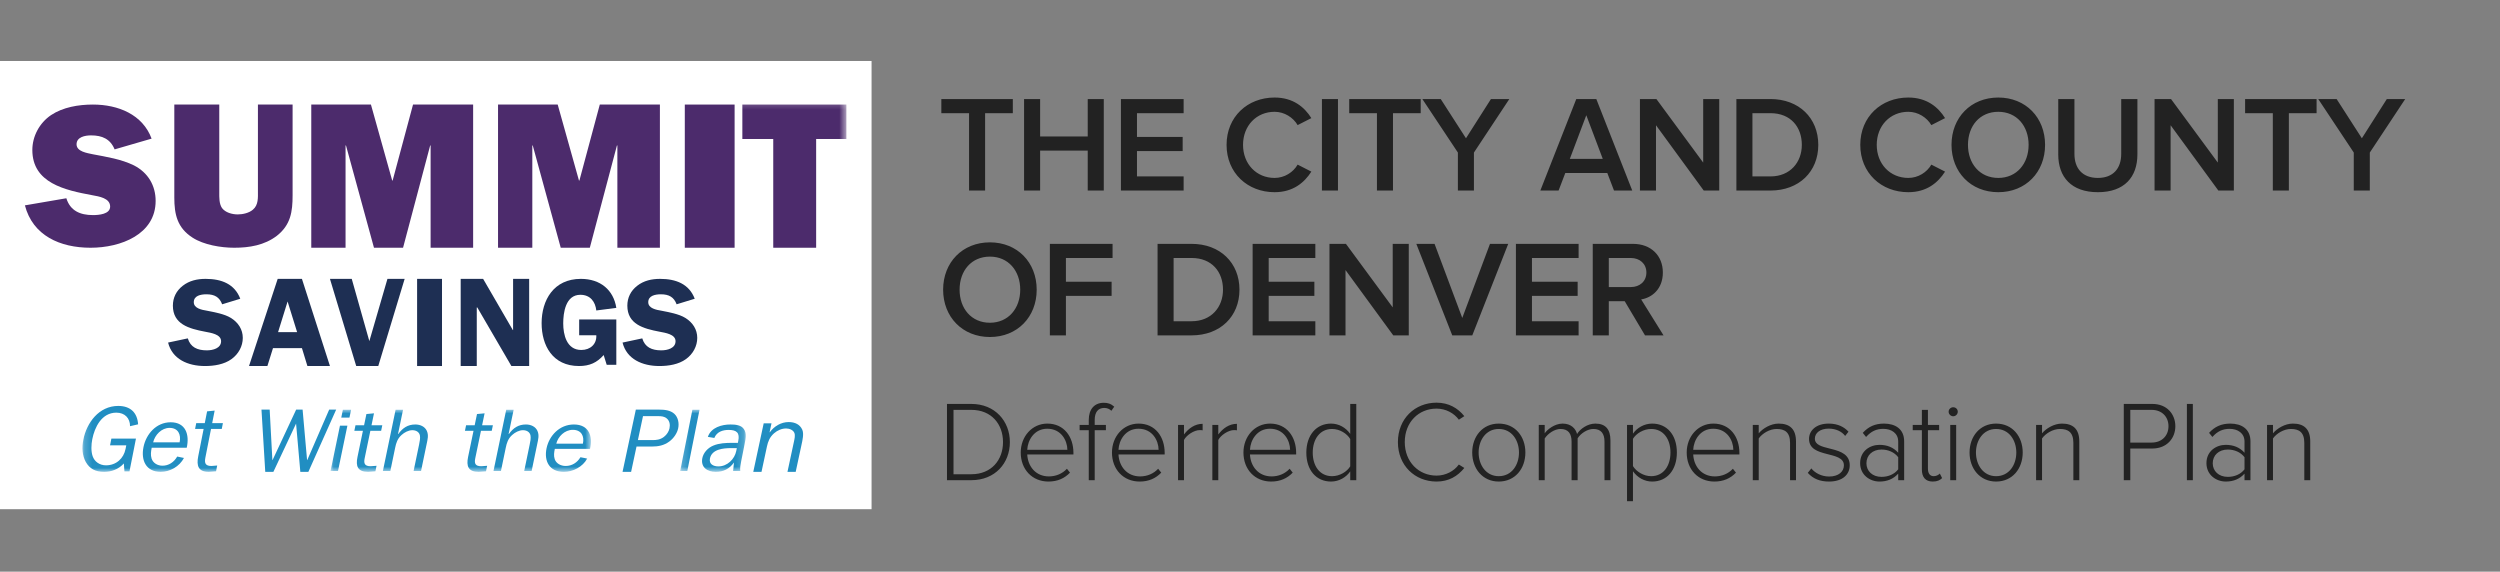 <?xml version="1.0" encoding="UTF-8"?>
<svg width="328px" height="75px" viewBox="0 0 328 75" version="1.1" xmlns="http://www.w3.org/2000/svg" xmlns:xlink="http://www.w3.org/1999/xlink" class="logo-desktop" aria-labelledby="LogoTitleIDDesktop LogoDescIDDesktop">
    <rect x="0" y="0" width="328" height="75" fill="#808080" stroke="none"/>
    <title id="LogoTitleIDDesktop">The City and County of Denver Deferred Compensation Plan</title>
    <desc id="LogoDescIDDesktop">City and County of Denver logo with text labelling the logo specific to the deferred compensation plan</desc>
    <defs>
        <polygon id="path-1" points="0.203 0.246 100.429 0.246 100.429 48.99 0.203 48.99"></polygon>
        <polygon id="path-3" points="0.08 0.02 34.242 0.02 34.242 8.151 0.08 8.151"></polygon>
        <polygon id="path-5" points="0.21 0.02 8.812 0.02 8.812 8.151 0.21 8.151"></polygon>
    </defs>
    <g id="Logos/Tablet/Tablet-Denver" stroke="none" stroke-width="1" fill="none" fill-rule="evenodd">
        <g id="Group" transform="translate(0, 8)">
            <rect id="Rectangle" fill="#FFFFFF" x="0" y="0" width="114.349" height="58.808"></rect>
            <g id="Summit-Savings" transform="translate(3.267, 4.901)">
                <path d="M5.438,13.11 C5.94,14.733 7.224,15.319 8.925,15.319 C9.678,15.319 11.184,15.212 11.184,14.201 C11.184,13.084 9.706,12.871 8.841,12.711 C5.243,12.046 0.976,11.115 0.976,6.777 C0.976,4.994 1.896,3.238 3.431,2.2 C4.992,1.163 7.028,0.817 8.925,0.817 C12.244,0.817 15.451,2.121 16.622,5.287 L11.77,6.698 C11.212,5.34 10.152,4.861 8.674,4.861 C7.893,4.861 6.777,5.074 6.777,6.032 C6.777,6.99 8.172,7.177 8.897,7.336 C10.71,7.682 12.634,7.975 14.308,8.799 C16.176,9.758 17.152,11.461 17.152,13.456 C17.152,17.847 12.579,19.603 8.618,19.603 C4.602,19.603 1.032,18.006 1.16071581e-14,14.042 L5.438,13.11" id="Fill-1" fill="#4C2B6C"></path>
                <path d="M35.122,12.72 C35.122,14.879 34.874,16.607 33.054,18.037 C31.428,19.279 29.443,19.603 27.458,19.603 C25.722,19.603 23.461,19.225 22,18.28 C19.988,16.985 19.603,15.23 19.603,13.017 L19.603,0.817 L25.501,0.817 L25.501,12.369 C25.501,12.99 25.474,13.827 25.86,14.393 C26.301,14.987 27.183,15.23 27.927,15.23 C28.589,15.23 29.416,15.041 29.912,14.609 C30.656,13.989 30.573,13.017 30.573,12.153 L30.573,0.817 L35.122,0.817 L35.122,12.72" id="Fill-2" fill="#4C2B6C"></path>
                <polyline id="Fill-3" fill="#4C2B6C" points="58.808 19.603 53.229 19.603 53.229 6.184 53.172 6.184 49.614 19.603 45.799 19.603 42.127 6.184 42.07 6.184 42.07 19.603 37.572 19.603 37.572 0.817 45.4 0.817 48.19 10.785 48.247 10.785 50.923 0.817 58.808 0.817 58.808 19.603"></polyline>
                <polyline id="Fill-4" fill="#4C2B6C" points="83.312 19.603 77.732 19.603 77.732 6.184 77.675 6.184 74.117 19.603 70.302 19.603 66.63 6.184 66.573 6.184 66.573 19.603 62.075 19.603 62.075 0.817 69.903 0.817 72.694 10.785 72.75 10.785 75.426 0.817 83.312 0.817 83.312 19.603"></polyline>
                <polygon id="Fill-5" fill="#4C2B6C" points="86.579 19.603 93.113 19.603 93.113 0.817 86.579 0.817"></polygon>
                <g id="Group-11" transform="translate(7.351, 0)">
                    <mask id="mask-2" fill="white">
                        <use xlink:href="#path-1"></use>
                    </mask>
                    <g id="Clip-7"></g>
                    <polyline id="Fill-6" fill="#4C2B6C" mask="url(#mask-2)" points="96.46 19.603 90.832 19.603 90.832 5.335 86.779 5.335 86.779 0.817 100.429 0.817 100.429 5.335 96.46 5.335 96.46 19.603"></polyline>
                    <path d="M6.37,48.946 L5.71,48.946 L5.629,47.904 C4.941,48.676 3.979,49.007 3.045,49.007 C1.9,49.007 1.145,48.603 0.637,47.708 C0.161,46.839 0.11,45.834 0.321,44.768 C0.757,42.563 2.363,40.357 4.891,40.357 C6.522,40.357 7.401,41.264 7.502,42.771 L6.445,43.016 C6.442,41.962 5.763,41.239 4.642,41.239 C2.711,41.239 1.794,43.175 1.489,44.719 C1.346,45.442 1.314,46.299 1.534,46.949 C1.78,47.659 2.442,48.15 3.289,48.15 C4.609,48.15 5.605,47.267 5.857,45.993 L5.949,45.527 L3.82,45.527 L3.994,44.646 L7.219,44.646 L6.37,48.946" id="Fill-8" fill="#218EC2" mask="url(#mask-2)"></path>
                    <path d="M12.949,45.135 C13.165,44.106 12.752,43.237 11.631,43.237 C10.572,43.237 9.706,44.155 9.475,45.135 L12.949,45.135 Z M13.517,47.182 C12.918,48.321 11.674,49.007 10.466,49.007 C8.548,49.007 7.86,47.512 8.204,45.773 C8.542,44.057 9.883,42.501 11.776,42.501 C13.744,42.501 14.271,44.119 13.88,45.846 L9.285,45.846 C9.188,46.336 9.124,46.79 9.268,47.255 C9.451,47.843 10.041,48.198 10.701,48.198 C11.523,48.198 12.212,47.733 12.631,46.998 L13.517,47.182 L13.517,47.182 Z" id="Fill-9" fill="#218EC2" mask="url(#mask-2)"></path>
                    <path d="M17.728,48.934 L16.779,49.007 C15.397,49.007 15.143,48.211 15.388,46.973 L16.099,43.371 L14.978,43.371 L15.128,42.612 L16.249,42.612 L16.554,41.068 L17.545,40.97 L17.221,42.612 L18.628,42.612 L18.478,43.371 L17.07,43.371 L16.328,47.133 C16.185,47.855 16.321,48.235 17.118,48.235 L17.878,48.174 L17.728,48.934" id="Fill-10" fill="#218EC2" mask="url(#mask-2)"></path>
                </g>
                <polyline id="Fill-12" fill="#218EC2" points="37.189 49.007 36.136 49.007 35.578 42.673 32.6 49.007 31.535 49.007 31.038 40.839 32.114 40.839 32.469 47.459 32.493 47.459 35.59 40.839 36.434 40.839 37.021 47.459 37.045 47.459 39.921 40.839 40.839 40.839 37.189 49.007"></polyline>
                <g id="Group-20" transform="translate(40.022, 40.839)">
                    <mask id="mask-4" fill="white">
                        <use xlink:href="#path-3"></use>
                    </mask>
                    <g id="Clip-14"></g>
                    <path d="M2.56,1.05 L1.484,1.05 L1.698,0.02 L2.774,0.02 L2.56,1.05 Z M1.056,8.051 L0.08,8.051 L1.315,2.104 L2.291,2.104 L1.056,8.051 L1.056,8.051 Z" id="Fill-13" fill="#218EC2" mask="url(#mask-4)"></path>
                    <path d="M5.963,8.098 L5.01,8.168 C3.621,8.168 3.366,7.407 3.612,6.225 L4.326,2.783 L3.201,2.783 L3.351,2.057 L4.477,2.057 L4.784,0.582 L5.779,0.488 L5.453,2.057 L6.867,2.057 L6.716,2.783 L5.302,2.783 L4.556,6.377 C4.412,7.067 4.55,7.43 5.35,7.43 L6.113,7.372 L5.963,8.098" id="Fill-15" fill="#218EC2" mask="url(#mask-4)"></path>
                    <path d="M10.976,8.051 L11.696,4.586 C11.771,4.223 11.868,3.754 11.804,3.403 C11.721,2.958 11.324,2.701 10.811,2.701 C10.311,2.701 9.777,2.982 9.391,3.333 C8.851,3.825 8.687,4.375 8.558,4.995 L7.924,8.051 L6.947,8.051 L8.615,0.02 L9.591,0.02 L8.93,3.204 L8.967,3.204 C9.533,2.408 10.216,1.952 11.204,1.952 C11.88,1.952 12.457,2.244 12.708,2.783 C12.975,3.368 12.808,3.93 12.672,4.586 L11.952,8.051 L10.976,8.051" id="Fill-16" fill="#218EC2" mask="url(#mask-4)"></path>
                    <path d="M20.473,8.098 L19.52,8.168 C18.132,8.168 17.877,7.407 18.122,6.225 L18.837,2.783 L17.711,2.783 L17.862,2.057 L18.988,2.057 L19.294,0.582 L20.289,0.488 L19.964,2.057 L21.378,2.057 L21.227,2.783 L19.813,2.783 L19.067,6.377 C18.923,7.067 19.06,7.43 19.861,7.43 L20.624,7.372 L20.473,8.098" id="Fill-17" fill="#218EC2" mask="url(#mask-4)"></path>
                    <path d="M25.487,8.051 L26.206,4.586 C26.282,4.223 26.379,3.754 26.314,3.403 C26.232,2.958 25.835,2.701 25.322,2.701 C24.821,2.701 24.288,2.982 23.902,3.333 C23.362,3.825 23.197,4.375 23.069,4.995 L22.434,8.051 L21.458,8.051 L23.126,0.02 L24.102,0.02 L23.441,3.204 L23.478,3.204 C24.044,2.408 24.727,1.952 25.715,1.952 C26.391,1.952 26.968,2.244 27.219,2.783 C27.485,3.368 27.318,3.93 27.182,4.586 L26.463,8.051 L25.487,8.051" id="Fill-18" fill="#218EC2" mask="url(#mask-4)"></path>
                    <path d="M33.186,4.468 C33.403,3.485 32.987,2.654 31.861,2.654 C30.798,2.654 29.928,3.532 29.695,4.468 L33.186,4.468 Z M33.756,6.424 C33.154,7.512 31.905,8.168 30.691,8.168 C28.764,8.168 28.073,6.74 28.418,5.077 C28.758,3.438 30.105,1.952 32.007,1.952 C33.984,1.952 34.514,3.497 34.121,5.148 L29.504,5.148 C29.407,5.616 29.342,6.049 29.488,6.494 C29.671,7.056 30.264,7.395 30.927,7.395 C31.753,7.395 32.445,6.951 32.867,6.248 L33.756,6.424 L33.756,6.424 Z" id="Fill-19" fill="#218EC2" mask="url(#mask-4)"></path>
                </g>
                <path d="M82.32,44.84 C82.856,44.84 83.337,44.792 83.834,44.423 C84.225,44.125 84.484,43.709 84.572,43.292 C84.676,42.804 84.585,42.315 84.219,42.006 C83.898,41.732 83.527,41.696 83.069,41.696 L81.095,41.696 L80.425,44.84 L82.32,44.84 Z M78.411,49.007 L80.154,40.839 L83.161,40.839 C83.932,40.839 84.686,40.922 85.201,41.387 C85.693,41.839 85.857,42.601 85.71,43.292 C85.575,43.923 85.148,44.578 84.557,45.018 C83.841,45.554 83.068,45.685 82.257,45.685 L80.244,45.685 L79.535,49.007 L78.411,49.007 L78.411,49.007 Z" id="Fill-21" fill="#218EC2"></path>
                <g id="Group-25" transform="translate(85.762, 40.839)">
                    <mask id="mask-6" fill="white">
                        <use xlink:href="#path-5"></use>
                    </mask>
                    <g id="Clip-23"></g>
                    <polyline id="Fill-22" fill="#218EC2" mask="url(#mask-6)" points="0.21 8.051 1.812 0.02 2.749 0.02 1.147 8.051 0.21 8.051"></polyline>
                    <path d="M7.644,5.054 L6.863,5.054 C5.902,5.054 4.362,5.183 4.117,6.412 C3.97,7.15 4.558,7.454 5.231,7.454 C6.384,7.454 7.356,6.494 7.567,5.44 L7.644,5.054 Z M7.781,4.363 L7.833,4.105 C8.041,3.064 7.651,2.666 6.57,2.666 C5.801,2.666 5.022,2.9 4.69,3.719 L3.841,3.579 C4.257,2.338 5.679,1.952 6.796,1.952 C7.457,1.952 8.2,2.022 8.554,2.537 C8.954,3.064 8.804,3.813 8.669,4.492 L8.209,6.798 C8.122,7.232 8.048,7.665 8.091,8.051 L7.154,8.051 L7.268,6.939 C6.665,7.793 5.857,8.168 4.884,8.168 C3.743,8.168 2.881,7.548 3.117,6.365 C3.259,5.651 3.845,5.007 4.576,4.714 C5.323,4.398 6.231,4.363 6.988,4.363 L7.781,4.363 L7.781,4.363 Z" id="Fill-24" fill="#218EC2" mask="url(#mask-6)"></path>
                </g>
                <path d="M97.701,43.815 L97.729,43.815 C98.3,43.024 99.208,42.473 100.205,42.473 C101.049,42.473 101.685,42.799 101.985,43.463 C102.23,44.003 102.019,44.856 101.885,45.483 L101.128,49.007 L100.049,49.007 L100.893,45.069 C100.974,44.693 101.09,44.216 100.952,43.89 C100.795,43.526 100.329,43.313 99.872,43.313 C99.304,43.313 98.741,43.551 98.281,43.953 C97.716,44.454 97.496,45.031 97.358,45.671 L96.643,49.007 L95.563,49.007 L96.93,42.636 L97.955,42.636 L97.701,43.815" id="Fill-26" fill="#218EC2"></path>
                <path d="M25.879,27.023 C25.53,26.084 24.883,25.711 23.818,25.711 C23.066,25.711 22.158,25.889 22.158,26.748 C22.158,27.558 23.206,27.752 23.888,27.865 C24.866,28.06 26.176,28.287 27.015,28.805 C27.993,29.404 28.587,30.328 28.587,31.429 C28.587,32.514 28.028,33.551 27.102,34.215 C26.141,34.911 24.831,35.122 23.626,35.122 C21.372,35.122 19.328,34.215 18.786,32.044 L21.372,31.494 C21.721,32.66 22.63,33.065 23.87,33.065 C24.674,33.065 25.74,32.789 25.74,31.866 C25.74,30.943 24.377,30.765 23.643,30.619 C21.511,30.214 19.415,29.631 19.415,27.202 C19.415,26.165 19.852,25.258 20.708,24.594 C21.581,23.913 22.612,23.687 23.713,23.687 C25.81,23.687 27.522,24.367 28.256,26.294 L25.879,27.023" id="Fill-27" fill="#1E2F53"></path>
                <path d="M35.713,30.671 L34.465,26.654 L33.217,30.671 L35.713,30.671 Z M40.022,35.122 L37.064,35.122 L36.346,32.771 L32.55,32.771 L31.815,35.122 L29.404,35.122 L33.166,23.687 L36.346,23.687 L40.022,35.122 L40.022,35.122 Z" id="Fill-28" fill="#1E2F53"></path>
                <polyline id="Fill-29" fill="#1E2F53" points="46.362 35.122 43.468 35.122 40.022 23.687 42.882 23.687 45.191 31.855 47.566 23.687 49.824 23.687 46.362 35.122"></polyline>
                <polygon id="Fill-30" fill="#1E2F53" points="51.457 35.122 54.724 35.122 54.724 23.687 51.457 23.687"></polygon>
                <polyline id="Fill-31" fill="#1E2F53" points="66.159 35.122 63.828 35.122 59.353 27.437 59.285 27.437 59.285 35.122 57.175 35.122 57.175 23.687 60.119 23.687 64.015 30.404 64.05 30.404 64.05 23.687 66.159 23.687 66.159 35.122"></polyline>
                <path d="M72.72,31.089 L72.72,29.015 L77.594,29.015 L77.594,34.96 L76.332,34.96 L75.935,33.68 C75.053,34.684 74.085,35.122 72.702,35.122 C69.228,35.122 67.793,32.417 67.793,29.501 C67.793,26.489 69.366,23.687 72.944,23.687 C75.503,23.687 77.231,25.144 77.594,27.493 L74.967,27.833 C74.846,26.715 74.206,25.776 72.875,25.776 C70.922,25.776 70.628,28.157 70.628,29.534 C70.628,30.975 71.06,33.016 72.996,33.016 C74.206,33.016 75.036,32.222 74.967,31.089 L72.72,31.089" id="Fill-32" fill="#1E2F53"></path>
                <path d="M85.505,27.023 C85.155,26.084 84.509,25.711 83.443,25.711 C82.692,25.711 81.783,25.889 81.783,26.748 C81.783,27.558 82.831,27.752 83.513,27.865 C84.491,28.06 85.802,28.287 86.64,28.805 C87.619,29.404 88.212,30.328 88.212,31.429 C88.212,32.514 87.653,33.551 86.727,34.215 C85.767,34.911 84.456,35.122 83.251,35.122 C80.997,35.122 78.953,34.215 78.411,32.044 L80.997,31.494 C81.346,32.66 82.255,33.065 83.495,33.065 C84.299,33.065 85.365,32.789 85.365,31.866 C85.365,30.943 84.002,30.765 83.268,30.619 C81.137,30.214 79.04,29.631 79.04,27.202 C79.04,26.165 79.477,25.258 80.333,24.594 C81.207,23.913 82.237,23.687 83.338,23.687 C85.435,23.687 87.147,24.367 87.881,26.294 L85.505,27.023" id="Fill-33" fill="#1E2F53"></path>
            </g>
        </g>
        <path d="M129.246,25 L129.246,14.848 L132.882,14.848 L132.882,12.994 L123.504,12.994 L123.504,14.848 L127.14,14.848 L127.14,25 L129.246,25 Z M136.464,25 L136.464,19.762 L142.71,19.762 L142.71,25 L144.816,25 L144.816,12.994 L142.71,12.994 L142.71,17.908 L136.464,17.908 L136.464,12.994 L134.358,12.994 L134.358,25 L136.464,25 Z M155.292,25 L155.292,23.146 L149.172,23.146 L149.172,19.816 L155.166,19.816 L155.166,17.962 L149.172,17.962 L149.172,14.848 L155.292,14.848 L155.292,12.994 L147.066,12.994 L147.066,25 L155.292,25 Z M167.226,25.216 C169.656,25.216 171.132,23.956 172.05,22.516 L170.25,21.598 C169.674,22.606 168.522,23.344 167.226,23.344 C164.85,23.344 163.086,21.526 163.086,19.006 C163.086,16.486 164.85,14.668 167.226,14.668 C168.522,14.668 169.674,15.424 170.25,16.414 L172.05,15.496 C171.15,14.056 169.656,12.796 167.226,12.796 C163.68,12.796 160.926,15.316 160.926,19.006 C160.926,22.696 163.68,25.216 167.226,25.216 Z M175.542,25 L175.542,12.994 L173.436,12.994 L173.436,25 L175.542,25 Z M182.76,25 L182.76,14.848 L186.396,14.848 L186.396,12.994 L177.018,12.994 L177.018,14.848 L180.654,14.848 L180.654,25 L182.76,25 Z M193.38,25 L193.38,20.014 L198.024,12.994 L195.612,12.994 L192.336,18.142 L189.024,12.994 L186.612,12.994 L191.274,20.014 L191.274,25 L193.38,25 Z M204.486,25 L205.368,22.696 L210.876,22.696 L211.758,25 L214.152,25 L209.436,12.994 L206.808,12.994 L202.092,25 L204.486,25 Z M210.282,20.842 L205.962,20.842 L208.122,15.118 L210.282,20.842 Z M217.266,25 L217.266,16.432 L223.53,25 L225.564,25 L225.564,12.994 L223.458,12.994 L223.458,21.328 L217.32,12.994 L215.16,12.994 L215.16,25 L217.266,25 Z M232.278,25 C236.022,25 238.56,22.534 238.56,19.006 C238.56,15.478 236.022,12.994 232.278,12.994 L227.814,12.994 L227.814,25 L232.278,25 Z M232.278,23.146 L229.92,23.146 L229.92,14.848 L232.278,14.848 C234.96,14.848 236.4,16.684 236.4,19.006 C236.4,21.274 234.888,23.146 232.278,23.146 Z M250.368,25.216 C252.798,25.216 254.274,23.956 255.192,22.516 L253.392,21.598 C252.816,22.606 251.664,23.344 250.368,23.344 C247.992,23.344 246.228,21.526 246.228,19.006 C246.228,16.486 247.992,14.668 250.368,14.668 C251.664,14.668 252.816,15.424 253.392,16.414 L255.192,15.496 C254.292,14.056 252.798,12.796 250.368,12.796 C246.822,12.796 244.068,15.316 244.068,19.006 C244.068,22.696 246.822,25.216 250.368,25.216 Z M262.176,25.216 C265.776,25.216 268.314,22.588 268.314,19.006 C268.314,15.424 265.776,12.796 262.176,12.796 C258.576,12.796 256.038,15.424 256.038,19.006 C256.038,22.588 258.576,25.216 262.176,25.216 Z M262.176,23.344 C259.746,23.344 258.198,21.472 258.198,19.006 C258.198,16.522 259.746,14.668 262.176,14.668 C264.588,14.668 266.154,16.522 266.154,19.006 C266.154,21.472 264.588,23.344 262.176,23.344 Z M275.244,25.216 C278.718,25.216 280.428,23.236 280.428,20.248 L280.428,12.994 L278.304,12.994 L278.304,20.194 C278.304,22.102 277.242,23.344 275.244,23.344 C273.228,23.344 272.166,22.102 272.166,20.194 L272.166,12.994 L270.042,12.994 L270.042,20.266 C270.042,23.218 271.752,25.216 275.244,25.216 Z M284.784,25 L284.784,16.432 L291.048,25 L293.082,25 L293.082,12.994 L290.976,12.994 L290.976,21.328 L284.838,12.994 L282.678,12.994 L282.678,25 L284.784,25 Z M300.3,25 L300.3,14.848 L303.936,14.848 L303.936,12.994 L294.558,12.994 L294.558,14.848 L298.194,14.848 L298.194,25 L300.3,25 Z M310.92,25 L310.92,20.014 L315.564,12.994 L313.152,12.994 L309.876,18.142 L306.564,12.994 L304.152,12.994 L308.814,20.014 L308.814,25 L310.92,25 Z M129.876,44.216 C133.476,44.216 136.014,41.588 136.014,38.006 C136.014,34.424 133.476,31.796 129.876,31.796 C126.276,31.796 123.738,34.424 123.738,38.006 C123.738,41.588 126.276,44.216 129.876,44.216 Z M129.876,42.344 C127.446,42.344 125.898,40.472 125.898,38.006 C125.898,35.522 127.446,33.668 129.876,33.668 C132.288,33.668 133.854,35.522 133.854,38.006 C133.854,40.472 132.288,42.344 129.876,42.344 Z M139.848,44 L139.848,38.816 L145.842,38.816 L145.842,36.962 L139.848,36.962 L139.848,33.848 L145.968,33.848 L145.968,31.994 L137.742,31.994 L137.742,44 L139.848,44 Z M156.336,44 C160.08,44 162.618,41.534 162.618,38.006 C162.618,34.478 160.08,31.994 156.336,31.994 L151.872,31.994 L151.872,44 L156.336,44 Z M156.336,42.146 L153.978,42.146 L153.978,33.848 L156.336,33.848 C159.018,33.848 160.458,35.684 160.458,38.006 C160.458,40.274 158.946,42.146 156.336,42.146 Z M172.572,44 L172.572,42.146 L166.452,42.146 L166.452,38.816 L172.446,38.816 L172.446,36.962 L166.452,36.962 L166.452,33.848 L172.572,33.848 L172.572,31.994 L164.346,31.994 L164.346,44 L172.572,44 Z M176.532,44 L176.532,35.432 L182.796,44 L184.83,44 L184.83,31.994 L182.724,31.994 L182.724,40.328 L176.586,31.994 L174.426,31.994 L174.426,44 L176.532,44 Z M193.164,44 L197.88,31.994 L195.486,31.994 L191.85,41.714 L188.214,31.994 L185.82,31.994 L190.536,44 L193.164,44 Z M207.114,44 L207.114,42.146 L200.994,42.146 L200.994,38.816 L206.988,38.816 L206.988,36.962 L200.994,36.962 L200.994,33.848 L207.114,33.848 L207.114,31.994 L198.888,31.994 L198.888,44 L207.114,44 Z M211.074,44 L211.074,39.518 L213.162,39.518 L215.826,44 L218.256,44 L215.322,39.284 C216.762,39.05 218.166,37.898 218.166,35.756 C218.166,33.542 216.618,31.994 214.242,31.994 L208.968,31.994 L208.968,44 L211.074,44 Z M213.954,37.664 L211.074,37.664 L211.074,33.848 L213.954,33.848 C215.142,33.848 216.006,34.604 216.006,35.756 C216.006,36.908 215.142,37.664 213.954,37.664 Z M127.44,63 C130.545,63 132.495,60.78 132.495,58.005 C132.495,55.26 130.545,52.995 127.44,52.995 L124.245,52.995 L124.245,63 L127.44,63 Z M127.44,62.22 L125.1,62.22 L125.1,53.775 L127.44,53.775 C130.095,53.775 131.595,55.665 131.595,58.005 C131.595,60.345 130.08,62.22 127.44,62.22 Z M137.55,63.18 C138.75,63.18 139.665,62.76 140.385,62.01 L139.98,61.5 C139.365,62.16 138.525,62.505 137.61,62.505 C135.9,62.505 134.85,61.2 134.775,59.625 L140.835,59.625 L140.835,59.415 C140.835,57.33 139.62,55.575 137.415,55.575 C135.405,55.575 133.92,57.27 133.92,59.37 C133.92,61.605 135.435,63.18 137.55,63.18 Z M140.04,59.01 L134.775,59.01 C134.835,57.75 135.69,56.25 137.4,56.25 C139.215,56.25 140.025,57.78 140.04,59.01 Z M143.625,63 L143.625,56.445 L145.095,56.445 L145.095,55.755 L143.625,55.755 L143.625,55.095 C143.625,54.09 144.06,53.52 144.885,53.52 C145.275,53.52 145.575,53.67 145.815,53.895 L146.19,53.355 C145.725,52.95 145.32,52.845 144.81,52.845 C143.595,52.845 142.845,53.685 142.845,55.095 L142.845,55.755 L141.645,55.755 L141.645,56.445 L142.845,56.445 L142.845,63 L143.625,63 Z M149.52,63.18 C150.72,63.18 151.635,62.76 152.355,62.01 L151.95,61.5 C151.335,62.16 150.495,62.505 149.58,62.505 C147.87,62.505 146.82,61.2 146.745,59.625 L152.805,59.625 L152.805,59.415 C152.805,57.33 151.59,55.575 149.385,55.575 C147.375,55.575 145.89,57.27 145.89,59.37 C145.89,61.605 147.405,63.18 149.52,63.18 Z M152.01,59.01 L146.745,59.01 C146.805,57.75 147.66,56.25 149.37,56.25 C151.185,56.25 151.995,57.78 152.01,59.01 Z M155.34,63 L155.34,57.72 C155.67,57.09 156.66,56.43 157.395,56.43 C157.545,56.43 157.65,56.43 157.785,56.46 L157.785,55.605 C156.78,55.605 155.955,56.19 155.34,57 L155.34,55.755 L154.56,55.755 L154.56,63 L155.34,63 Z M159.84,63 L159.84,57.72 C160.17,57.09 161.16,56.43 161.895,56.43 C162.045,56.43 162.15,56.43 162.285,56.46 L162.285,55.605 C161.28,55.605 160.455,56.19 159.84,57 L159.84,55.755 L159.06,55.755 L159.06,63 L159.84,63 Z M166.77,63.18 C167.97,63.18 168.885,62.76 169.605,62.01 L169.2,61.5 C168.585,62.16 167.745,62.505 166.83,62.505 C165.12,62.505 164.07,61.2 163.995,59.625 L170.055,59.625 L170.055,59.415 C170.055,57.33 168.84,55.575 166.635,55.575 C164.625,55.575 163.14,57.27 163.14,59.37 C163.14,61.605 164.655,63.18 166.77,63.18 Z M169.26,59.01 L163.995,59.01 C164.055,57.75 164.91,56.25 166.62,56.25 C168.435,56.25 169.245,57.78 169.26,59.01 Z M174.63,63.18 C175.71,63.18 176.64,62.595 177.15,61.845 L177.15,63 L177.945,63 L177.945,52.995 L177.15,52.995 L177.15,56.925 C176.565,56.1 175.665,55.575 174.63,55.575 C172.71,55.575 171.39,57.09 171.39,59.385 C171.39,61.71 172.71,63.18 174.63,63.18 Z M174.765,62.475 C173.16,62.475 172.23,61.14 172.23,59.385 C172.23,57.63 173.16,56.28 174.765,56.28 C175.785,56.28 176.73,56.895 177.15,57.6 L177.15,61.185 C176.73,61.875 175.785,62.475 174.765,62.475 Z M188.475,63.18 C190.065,63.18 191.235,62.49 192.12,61.395 L191.4,60.945 C190.77,61.815 189.675,62.4 188.475,62.4 C186.12,62.4 184.305,60.585 184.305,58.005 C184.305,55.395 186.12,53.61 188.475,53.61 C189.675,53.61 190.77,54.195 191.4,55.065 L192.12,54.6 C191.265,53.535 190.065,52.83 188.475,52.83 C185.64,52.83 183.405,54.93 183.405,58.005 C183.405,61.08 185.64,63.18 188.475,63.18 Z M196.635,63.18 C198.78,63.18 200.13,61.485 200.13,59.37 C200.13,57.255 198.78,55.575 196.635,55.575 C194.52,55.575 193.155,57.255 193.155,59.37 C193.155,61.485 194.52,63.18 196.635,63.18 Z M196.635,62.475 C194.955,62.475 193.995,60.99 193.995,59.37 C193.995,57.765 194.955,56.28 196.635,56.28 C198.345,56.28 199.29,57.765 199.29,59.37 C199.29,60.99 198.345,62.475 196.635,62.475 Z M202.665,63 L202.665,57.525 C203.1,56.865 203.97,56.28 204.735,56.28 C205.77,56.28 206.19,56.91 206.19,57.93 L206.19,63 L206.985,63 L206.985,57.51 C207.39,56.85 208.275,56.28 209.055,56.28 C210.075,56.28 210.51,56.91 210.51,57.93 L210.51,63 L211.29,63 L211.29,57.78 C211.29,56.325 210.645,55.575 209.31,55.575 C208.29,55.575 207.315,56.265 206.91,56.94 C206.73,56.235 206.13,55.575 205.005,55.575 C203.955,55.575 202.965,56.385 202.665,56.85 L202.665,55.755 L201.885,55.755 L201.885,63 L202.665,63 Z M214.245,65.76 L214.245,61.83 C214.83,62.655 215.745,63.18 216.765,63.18 C218.7,63.18 220.005,61.68 220.005,59.37 C220.005,57.045 218.7,55.575 216.765,55.575 C215.685,55.575 214.755,56.16 214.245,56.895 L214.245,55.755 L213.465,55.755 L213.465,65.76 L214.245,65.76 Z M216.63,62.475 C215.625,62.475 214.665,61.845 214.245,61.155 L214.245,57.57 C214.665,56.88 215.625,56.28 216.63,56.28 C218.25,56.28 219.165,57.615 219.165,59.37 C219.165,61.125 218.25,62.475 216.63,62.475 Z M224.925,63.18 C226.125,63.18 227.04,62.76 227.76,62.01 L227.355,61.5 C226.74,62.16 225.9,62.505 224.985,62.505 C223.275,62.505 222.225,61.2 222.15,59.625 L228.21,59.625 L228.21,59.415 C228.21,57.33 226.995,55.575 224.79,55.575 C222.78,55.575 221.295,57.27 221.295,59.37 C221.295,61.605 222.81,63.18 224.925,63.18 Z M227.415,59.01 L222.15,59.01 C222.21,57.75 223.065,56.25 224.775,56.25 C226.59,56.25 227.4,57.78 227.415,59.01 Z M230.745,63 L230.745,57.525 C231.21,56.865 232.17,56.28 233.1,56.28 C234.15,56.28 234.855,56.7 234.855,58.095 L234.855,63 L235.635,63 L235.635,57.93 C235.635,56.295 234.825,55.575 233.355,55.575 C232.305,55.575 231.27,56.22 230.745,56.85 L230.745,55.755 L229.965,55.755 L229.965,63 L230.745,63 Z M239.97,63.18 C241.785,63.18 242.685,62.22 242.685,61.05 C242.685,59.655 241.541,59.235 240.398,58.937 L240.018,58.841 C239.014,58.591 238.11,58.362 238.11,57.555 C238.11,56.805 238.8,56.235 239.925,56.235 C240.885,56.235 241.665,56.625 242.085,57.195 L242.52,56.64 C241.995,56.055 241.17,55.575 239.925,55.575 C238.29,55.575 237.345,56.475 237.345,57.585 C237.345,60.18 241.92,59.07 241.92,61.05 C241.92,61.89 241.2,62.52 239.985,62.52 C238.965,62.52 238.11,62.04 237.645,61.455 L237.18,62.04 C237.9,62.835 238.8,63.18 239.97,63.18 Z M246.585,63.18 C247.59,63.18 248.4,62.85 249.045,62.145 L249.045,63 L249.825,63 L249.825,57.9 C249.825,56.28 248.655,55.575 247.185,55.575 C245.985,55.575 245.145,55.98 244.395,56.79 L244.83,57.33 C245.49,56.58 246.195,56.265 247.095,56.265 C248.175,56.265 249.045,56.85 249.045,57.93 L249.045,59.4 C248.415,58.695 247.59,58.365 246.585,58.365 C245.325,58.365 244.05,59.19 244.05,60.765 C244.05,62.325 245.34,63.18 246.585,63.18 Z M246.855,62.565 C245.655,62.565 244.875,61.8 244.875,60.78 C244.875,59.745 245.655,58.98 246.855,58.98 C247.725,58.98 248.535,59.325 249.045,59.985 L249.045,61.575 C248.535,62.235 247.725,62.565 246.855,62.565 Z M253.575,63.18 C254.175,63.18 254.52,63 254.805,62.73 L254.505,62.13 C254.34,62.31 254.04,62.475 253.695,62.475 C253.185,62.475 252.945,62.07 252.945,61.485 L252.945,56.445 L254.415,56.445 L254.415,55.755 L252.945,55.755 L252.945,53.775 L252.15,53.775 L252.15,55.755 L250.95,55.755 L250.95,56.445 L252.15,56.445 L252.15,61.605 C252.15,62.595 252.615,63.18 253.575,63.18 Z M256.26,54.615 C256.59,54.615 256.86,54.345 256.86,54.015 C256.86,53.685 256.59,53.43 256.26,53.43 C255.945,53.43 255.66,53.685 255.66,54.015 C255.66,54.345 255.945,54.615 256.26,54.615 Z M256.65,63 L256.65,55.755 L255.87,55.755 L255.87,63 L256.65,63 Z M261.885,63.18 C264.03,63.18 265.38,61.485 265.38,59.37 C265.38,57.255 264.03,55.575 261.885,55.575 C259.77,55.575 258.405,57.255 258.405,59.37 C258.405,61.485 259.77,63.18 261.885,63.18 Z M261.885,62.475 C260.205,62.475 259.245,60.99 259.245,59.37 C259.245,57.765 260.205,56.28 261.885,56.28 C263.595,56.28 264.54,57.765 264.54,59.37 C264.54,60.99 263.595,62.475 261.885,62.475 Z M267.915,63 L267.915,57.525 C268.38,56.865 269.34,56.28 270.27,56.28 C271.32,56.28 272.025,56.7 272.025,58.095 L272.025,63 L272.805,63 L272.805,57.93 C272.805,56.295 271.995,55.575 270.525,55.575 C269.475,55.575 268.44,56.22 267.915,56.85 L267.915,55.755 L267.135,55.755 L267.135,63 L267.915,63 Z M279.495,63 L279.495,58.845 L282.39,58.845 C284.295,58.845 285.405,57.495 285.405,55.92 C285.405,54.345 284.31,52.995 282.39,52.995 L278.64,52.995 L278.64,63 L279.495,63 Z M282.3,58.065 L279.495,58.065 L279.495,53.775 L282.3,53.775 C283.62,53.775 284.505,54.66 284.505,55.92 C284.505,57.18 283.62,58.065 282.3,58.065 Z M287.7,63 L287.7,52.995 L286.92,52.995 L286.92,63 L287.7,63 Z M292.02,63.18 C293.025,63.18 293.835,62.85 294.48,62.145 L294.48,63 L295.26,63 L295.26,57.9 C295.26,56.28 294.09,55.575 292.62,55.575 C291.42,55.575 290.58,55.98 289.83,56.79 L290.265,57.33 C290.925,56.58 291.63,56.265 292.53,56.265 C293.61,56.265 294.48,56.85 294.48,57.93 L294.48,59.4 C293.85,58.695 293.025,58.365 292.02,58.365 C290.76,58.365 289.485,59.19 289.485,60.765 C289.485,62.325 290.775,63.18 292.02,63.18 Z M292.29,62.565 C291.09,62.565 290.31,61.8 290.31,60.78 C290.31,59.745 291.09,58.98 292.29,58.98 C293.16,58.98 293.97,59.325 294.48,59.985 L294.48,61.575 C293.97,62.235 293.16,62.565 292.29,62.565 Z M298.215,63 L298.215,57.525 C298.68,56.865 299.64,56.28 300.57,56.28 C301.62,56.28 302.325,56.7 302.325,58.095 L302.325,63 L303.105,63 L303.105,57.93 C303.105,56.295 302.295,55.575 300.825,55.575 C299.775,55.575 298.74,56.22 298.215,56.85 L298.215,55.755 L297.435,55.755 L297.435,63 L298.215,63 Z" id="THECITYANDCOUNTYOFDENVERDeferredCompensationPlan" fill="#222222" fill-rule="nonzero"></path>
    </g>
</svg>